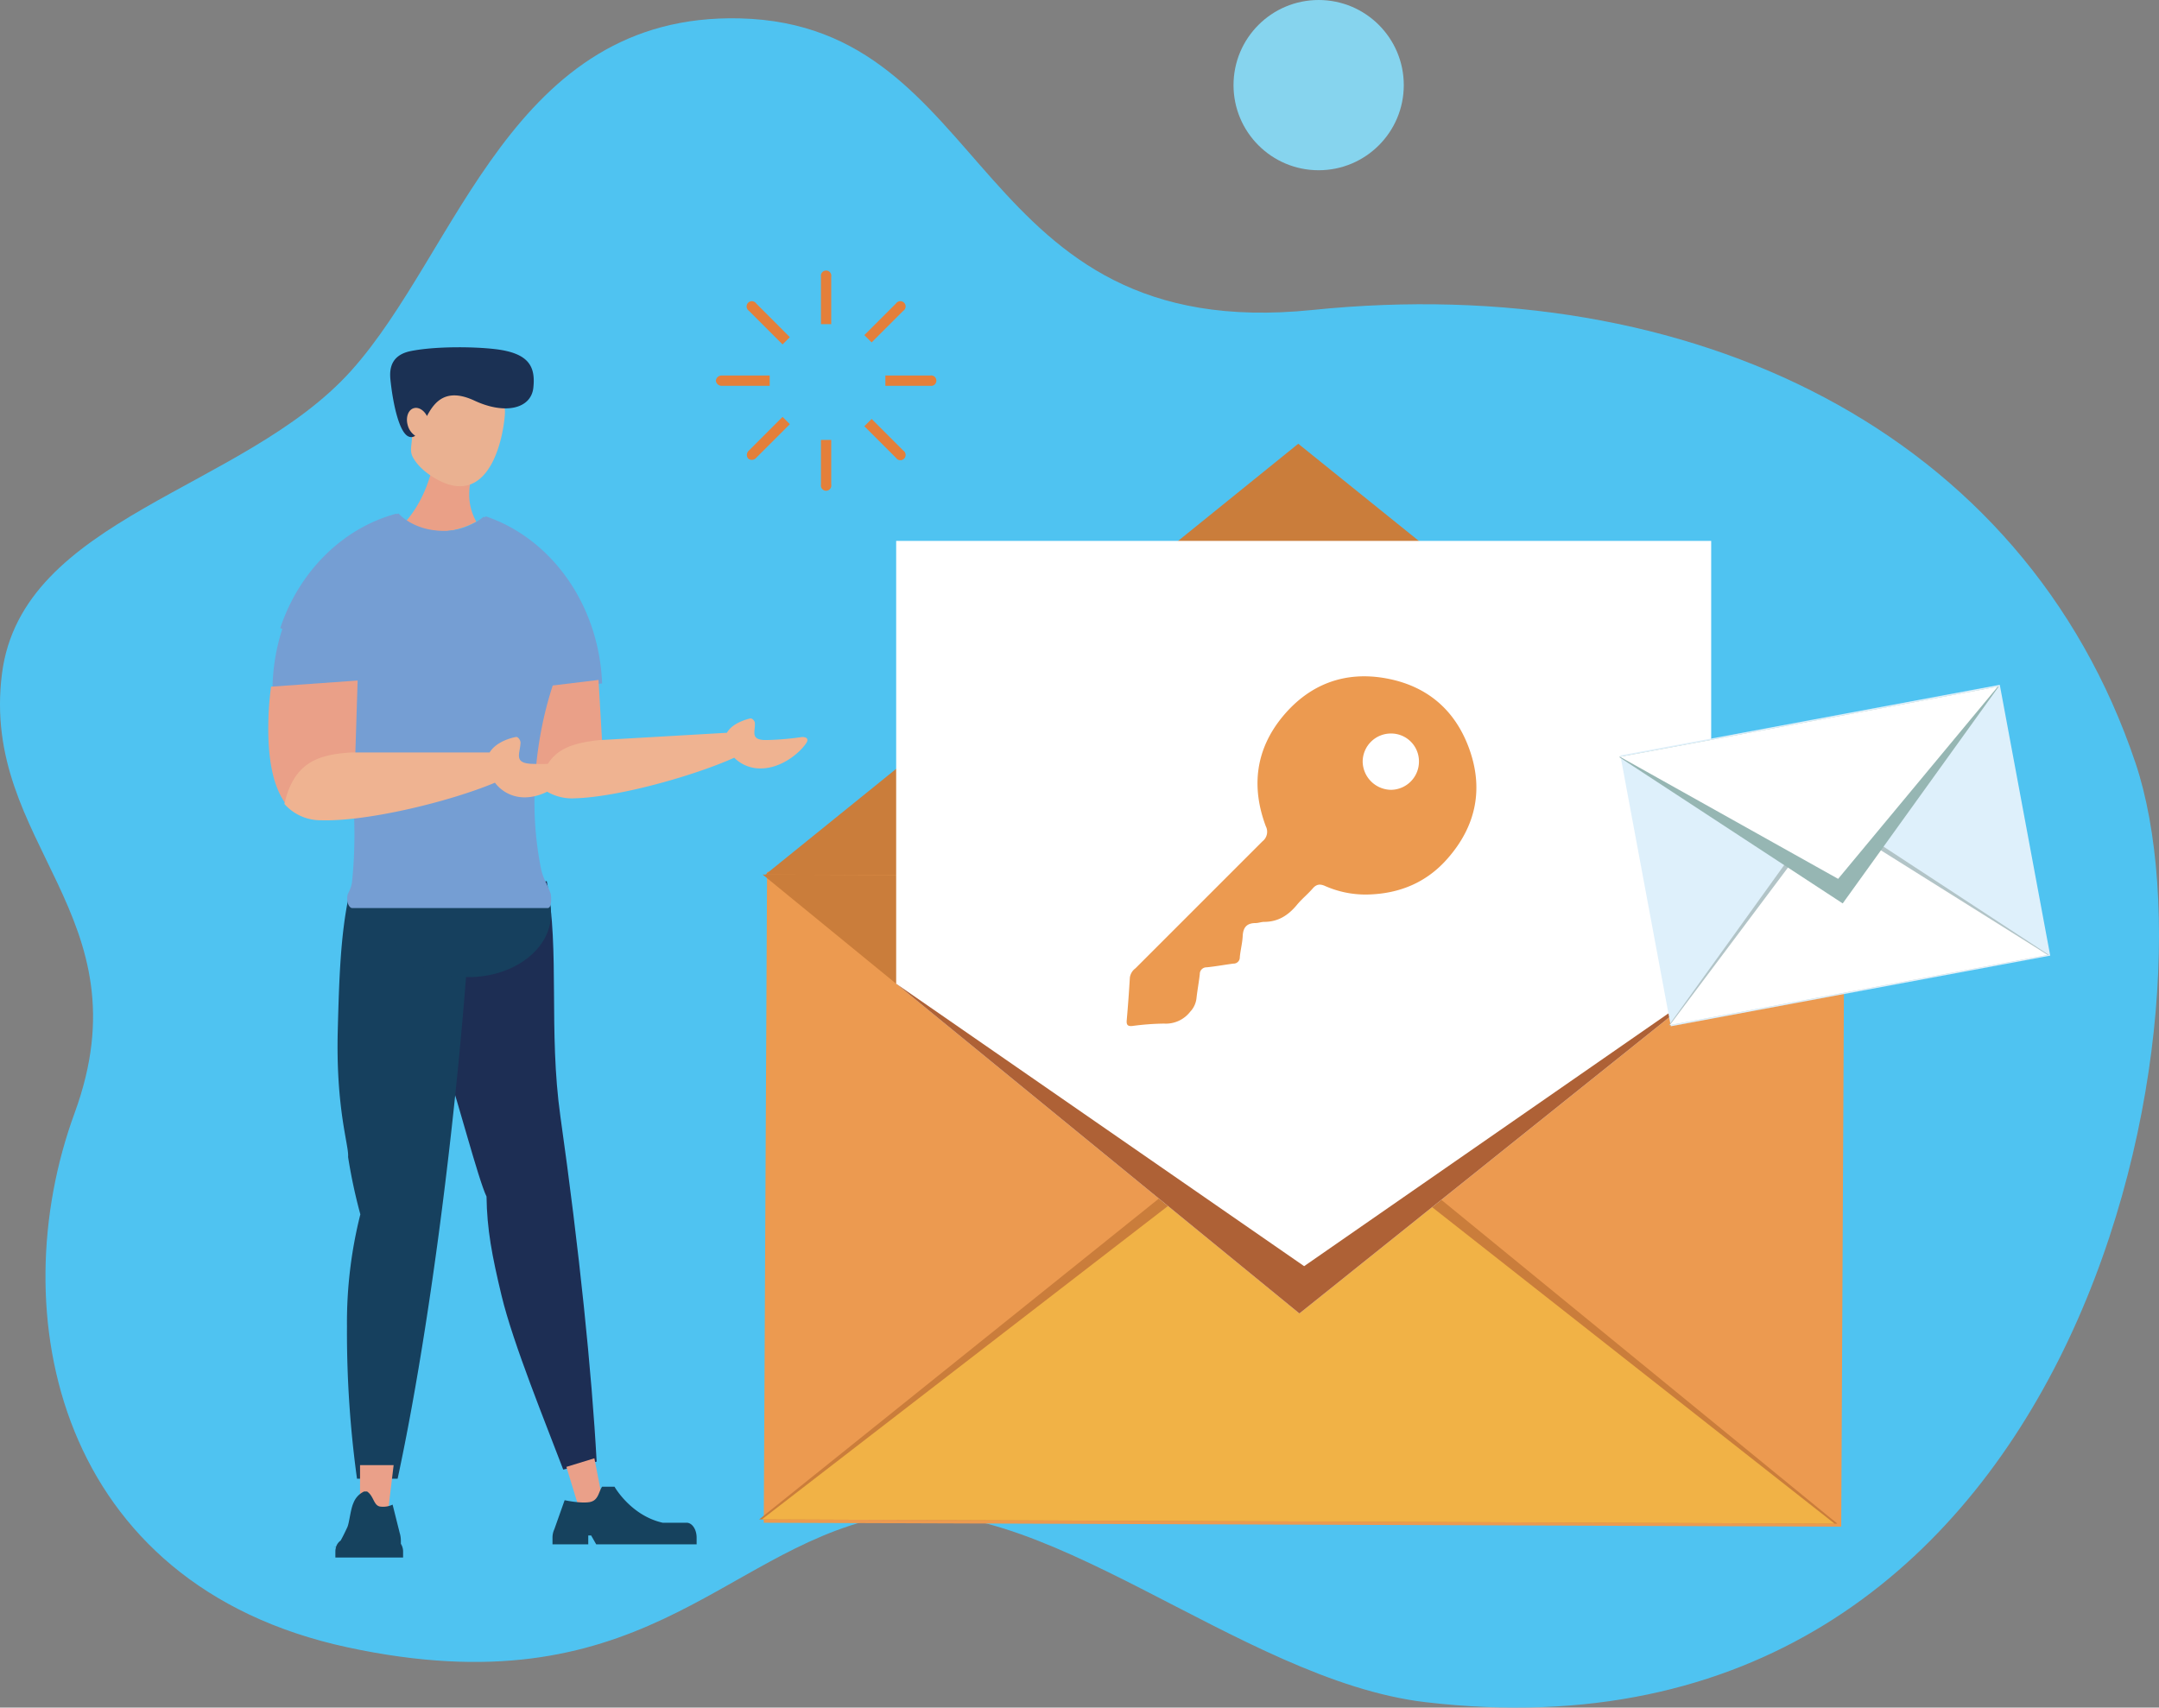 <svg xmlns="http://www.w3.org/2000/svg" viewBox="0 0 645.94 510.94"><rect x="0" y="0" width="645.94" height="510.94" fill="#808080" stroke="none"/><defs><style>.cls-1{fill:#4fc3f1;}.cls-2{fill:#ec9a50;}.cls-3{fill:#ca7d3b;}.cls-4{fill:#f1b246;}.cls-5{fill:#fff;}.cls-6{fill:#ae6136;}.cls-7{fill:#1d2e54;}.cls-8{fill:#16405e;}.cls-9{fill:#eaa089;}.cls-10{fill:#16425e;}.cls-11{fill:#eaa087;}.cls-12{fill:#eab191;}.cls-13{fill:#1b3154;}.cls-14{fill:#759ed3;}.cls-15{fill:#eaa088;}.cls-16{fill:#efb391;}.cls-17{fill:#86d4ee;}.cls-18{fill:#def0fb;}.cls-19{fill:#b2c4c7;}.cls-20{fill:#96b6b3;}.cls-21{fill:#e47f3a;}</style></defs><g id="Layer_2" data-name="Layer 2"><g id="Layer_1-2" data-name="Layer 1"><path class="cls-1" d="M638.92,228.33c26.44,78.71-17,303.85-212.38,281-56.06-6.56-116.3-65.63-163.65-55.17S191.13,511.67,104,492.92.49,392.59,22.3,333.1-5.93,252.74.59,201.58C6.56,154.79,72.85,146.71,105,111S153,3.8,221.39,5.5c76.19,1.88,68.47,97.77,171.27,87.25C506.26,81.11,605.56,129.05,638.92,228.33Z"/><polygon class="cls-2" points="229.49 260.87 551.84 262.02 550.87 456.8 228.51 455.64 229.49 260.87"/><polygon class="cls-3" points="227.13 454.63 389.13 324.59 549.71 455.91 227.13 454.63"/><polygon class="cls-4" points="227.94 454.63 389.1 330.25 548.89 455.91 227.94 454.63"/><polygon class="cls-3" points="228.18 261.69 388.76 393.01 550.76 262.97 228.18 261.69"/><polygon class="cls-3" points="229 261.69 388.42 132.78 549.94 262.97 229 261.69"/><polygon class="cls-5" points="511.96 161.85 268.12 161.85 268.12 294.35 388.76 393.01 511.96 294.35 511.96 161.85"/><polygon class="cls-6" points="390.18 378.86 268.12 294.35 388.76 393.01 511.96 294.35 390.18 378.86"/><path class="cls-7" d="M126,270.59c.7,11.87.14,15.25,3.39,30.32,5,23.35,4.46,17.84,4.94,21.12,2.23,5.76,8.81,31.08,11.23,36,.14,9.86,1.62,17.63,4.5,29.65,3.43,14.36,13.41,38.71,18.45,52.05l10-2.39c-1.45-26.58-5.17-63.06-10.84-103.22-3.63-25.72-.13-49.58-4.09-70.45Z"/><path class="cls-8" d="M104.36,268.11c-2.47,11.71-2.89,24.58-3.3,40-.64,23.87,3.42,34.77,3.08,38.07a160,160,0,0,0,3.67,17.18,132.37,132.37,0,0,0-4,33.49,320.31,320.31,0,0,0,3,45.61h12.15c5.65-26.19,11.41-62.55,15.95-102.92,2.9-25.86,5-50.2,6.12-71.42Z"/><ellipse class="cls-8" cx="140.15" cy="273.5" rx="24.71" ry="18.87"/><polygon class="cls-9" points="116.25 450.99 107.72 450.99 107.72 438.4 117.77 438.4 116.25 450.99"/><path class="cls-10" d="M119.93,461.93v-.87a8.17,8.17,0,0,0-.36-2.43l-2.11-8.42a6.53,6.53,0,0,1-3.82.57c-1.9-.41-1.8-3.14-3.81-4.49h-.91a6.18,6.18,0,0,0-3.15,3.37c-.93,2-1.25,6-1.85,7.3-.69,1.5-1.39,2.92-2,4a3.68,3.68,0,0,0-1.36,1.86c-.72,0-.87,0,0,.07a4.12,4.12,0,0,0-.22,1.33v1.83H120.6v-1.83A4.26,4.26,0,0,0,119.93,461.93Zm-7.29-1.51v0h-.58v0Z"/><polygon class="cls-9" points="180.25 448.76 173.13 450.95 169.45 438.92 177.83 436.35 180.25 448.76"/><path class="cls-10" d="M165.85,457.58l3.08-8.69s4.56,1,7.34.59,2.77-3,3.87-4.63h3.71s4.86,8.63,14.41,10.78h7.16c1.66,0,3,2,3,4.46v2H178.37l-1.51-2.65H176v2.65h-10.7v-2A5.86,5.86,0,0,1,165.85,457.58Z"/><path class="cls-11" d="M120.74,156.78a23.75,23.75,0,0,0,21.77-.69,16.16,16.16,0,0,1-2.12-8.23c0-4.3,1.48-8.09,3.74-10.36v-5.37H130.47C129.86,142.15,126.18,150.93,120.74,156.78Z"/><path class="cls-12" d="M151.05,124c.57-7.82-8-8.72-14.22-9.18-4-.3-7.68,0-10.32,4-.66-1-2.12.73-3.15.69-2.13-.08-3.47.59-3.58,3.6s1,7.22,3.18,7.3a1.53,1.53,0,0,0,.3,0c.08,2.46-.83,4.33.23,6.34,2.07,3.93,7.23,7.2,11,8.28C146.62,148.46,150.48,131.77,151.05,124Z"/><path class="cls-13" d="M159.57,116c.67-6.3-1.28-10.33-11.38-11.53-6.7-.79-18.07-.86-25.26.57s-6.29,7.16-6,9.64c.7,6.11,2.52,15.09,5.49,16a1.86,1.86,0,0,0,1.8-.3,5.42,5.42,0,0,1-2.24-3.17c-.67-2.4.19-4.68,1.92-5.1,1.41-.34,3,.69,3.84,2.38,2.27-4.29,5.69-8.54,14.13-4.65C151.08,124.17,158.91,122.32,159.57,116Z"/><path class="cls-14" d="M126.19,207.33a500.67,500.67,0,0,0,53.95-2.82c-.91-23.63-15.25-43.39-34.78-50a19.3,19.3,0,0,1-12.62,4.34c-5.57,0-10.5-2.06-13.51-5.2C98,159.32,82.14,180.25,81.54,205.42,95.55,206.66,110.57,207.33,126.19,207.33Z"/><path class="cls-15" d="M179.07,203.45l1.07,18.47c-10,2.37-16.39,6.57-18.52,13.08q-5.67-6.21-6.5-20.81a68.34,68.34,0,0,1,0-7.84Z"/><path class="cls-16" d="M161.56,235.37c1.74-10.81,8.65-12.85,17.41-13.89h0l38.52-2.22c1-1.9,3.6-3.47,6.94-4.28.62-.15,1.39.75,1.42,1.34.16,2.72-1.59,5.26,3.74,5.11a84.38,84.38,0,0,0,10-.85c.66-.13,2.91-.09,1.54,1.9-2.18,3.14-7.44,7.28-13.15,7.44a11,11,0,0,1-8.31-3.19c-12.31,5.51-34.77,11.76-47.53,12.13A14.71,14.71,0,0,1,161.56,235.37Z"/><path class="cls-14" d="M105.37,271.71h58.49c1.34,0,1.07-3.74.89-4.27-1.12-3.36-2.27-4.26-3-8.07a101.23,101.23,0,0,1-1.85-19.57c0-22,6.63-42.87,15.34-55.16-5.77-14.32-16.9-25.39-30.56-30A19.32,19.32,0,0,1,132,158.93c-5.58,0-10.5-2.06-13.51-5.2-16,4.31-29,17.28-34.64,34.2,12.64,5.57,22.19,31.1,22.19,61.76,0,4.79-.24,9.45-.69,13.93-.25,2.45-1.28,3.51-1.41,4.38C103.63,270.44,104.67,271.71,105.37,271.71Z"/><path class="cls-15" d="M107,203.63l-.7,22.13c-10.92,2.15-18.18,6.72-21.1,14.35q-5.45-7.8-4.88-25.29a88.35,88.35,0,0,1,.78-9.36Z"/><path class="cls-16" d="M85.08,240.55c2.93-12.8,10.53-14.76,20-15.4h0l41.41,0c1.31-2.19,4.2-3.89,7.85-4.63.67-.14,1.41,1,1.39,1.7-.1,3.25-2.23,6.16,3.49,6.34A78.28,78.28,0,0,0,170,228.2c.71-.1,3.12.09,1.45,2.38-2.64,3.6-8.68,8.18-14.8,8a11,11,0,0,1-8.57-4.38c-13.72,5.74-38.36,11.67-52,11.24A14.44,14.44,0,0,1,85.08,240.55Z"/><circle class="cls-17" cx="394.52" cy="25.47" r="25.47"/><rect class="cls-18" x="491.36" y="214.81" width="115.46" height="82.42" transform="translate(-37.59 104.84) rotate(-10.55)"/><polygon class="cls-19" points="499.32 306.77 546.02 241.86 612.92 285.68 499.32 306.77"/><polygon class="cls-5" points="499.6 306.72 546.45 244.22 612.63 285.73 499.6 306.72"/><polygon class="cls-20" points="484.4 226.51 551.31 270.32 598 205.41 484.4 226.51"/><polygon class="cls-5" points="484.69 226.45 549.94 262.97 597.71 205.46 484.69 226.45"/><path class="cls-21" d="M245.62,82.79V97h3.07V82.79a1.56,1.56,0,1,0-3.07,0Z"/><path class="cls-21" d="M245.62,145a1.56,1.56,0,1,0,3.07,0V131.63h-3.07Z"/><path class="cls-21" d="M214.18,113.9a1.73,1.73,0,0,0,1.86,1.54h14.24v-3.08H216A1.73,1.73,0,0,0,214.18,113.9Z"/><path class="cls-21" d="M278.27,112.36H264.89v3.08h13.38a1.57,1.57,0,1,0,0-3.08Z"/><path class="cls-21" d="M224.07,93l10.06,10.06,2.18-2.17L226.24,90.81A1.57,1.57,0,1,0,224.07,93Z"/><path class="cls-21" d="M268.07,137a1.57,1.57,0,1,0,2.17-2.18l-9.46-9.46-2.18,2.18Z"/><path class="cls-21" d="M223.84,137.21a1.72,1.72,0,0,0,2.4-.22l10.07-10.07-2.18-2.18-10.06,10.07A1.72,1.72,0,0,0,223.84,137.21Z"/><path class="cls-21" d="M268.07,90.81l-9.47,9.46,2.18,2.18L270.24,93a1.57,1.57,0,1,0-2.17-2.18Z"/><path class="cls-2" d="M409,267.66a29.88,29.88,0,0,1-12.5-2.53c-1.51-.68-2.6-.62-3.75.71-1.5,1.74-3.33,3.19-4.8,5-2.56,3.06-5.57,5-9.71,5-.86,0-1.72.35-2.58.36-2.6,0-3.73,1.26-3.86,3.86-.1,2.12-.67,4.22-.87,6.35a1.85,1.85,0,0,1-1.91,1.92c-2.67.35-5.32.84-8,1.11a2,2,0,0,0-2.06,2.05c-.27,2.44-.74,4.86-1,7.3a7,7,0,0,1-1.88,3.95,9.21,9.21,0,0,1-7.81,3.54,77.37,77.37,0,0,0-9.47.71c-1.39.14-1.82-.31-1.7-1.7q.56-6.39.94-12.8a4.16,4.16,0,0,1,1.67-2.75q19-19,38-38a3.61,3.61,0,0,0,1-4.51c-4.47-11.95-3-23.19,5.19-33,7.93-9.48,18.38-13.45,30.58-11.29s20.67,9.23,24.95,20.73c4.52,12.16,2.28,23.42-6.33,33.21C426.81,264.09,418.62,267.48,409,267.66Zm7.17-48.18a8.45,8.45,0,0,0-8.48,8.43,8.59,8.59,0,0,0,8.54,8.42,8.45,8.45,0,0,0,8.3-8.37A8.33,8.33,0,0,0,416.2,219.48Z"/></g></g></svg>